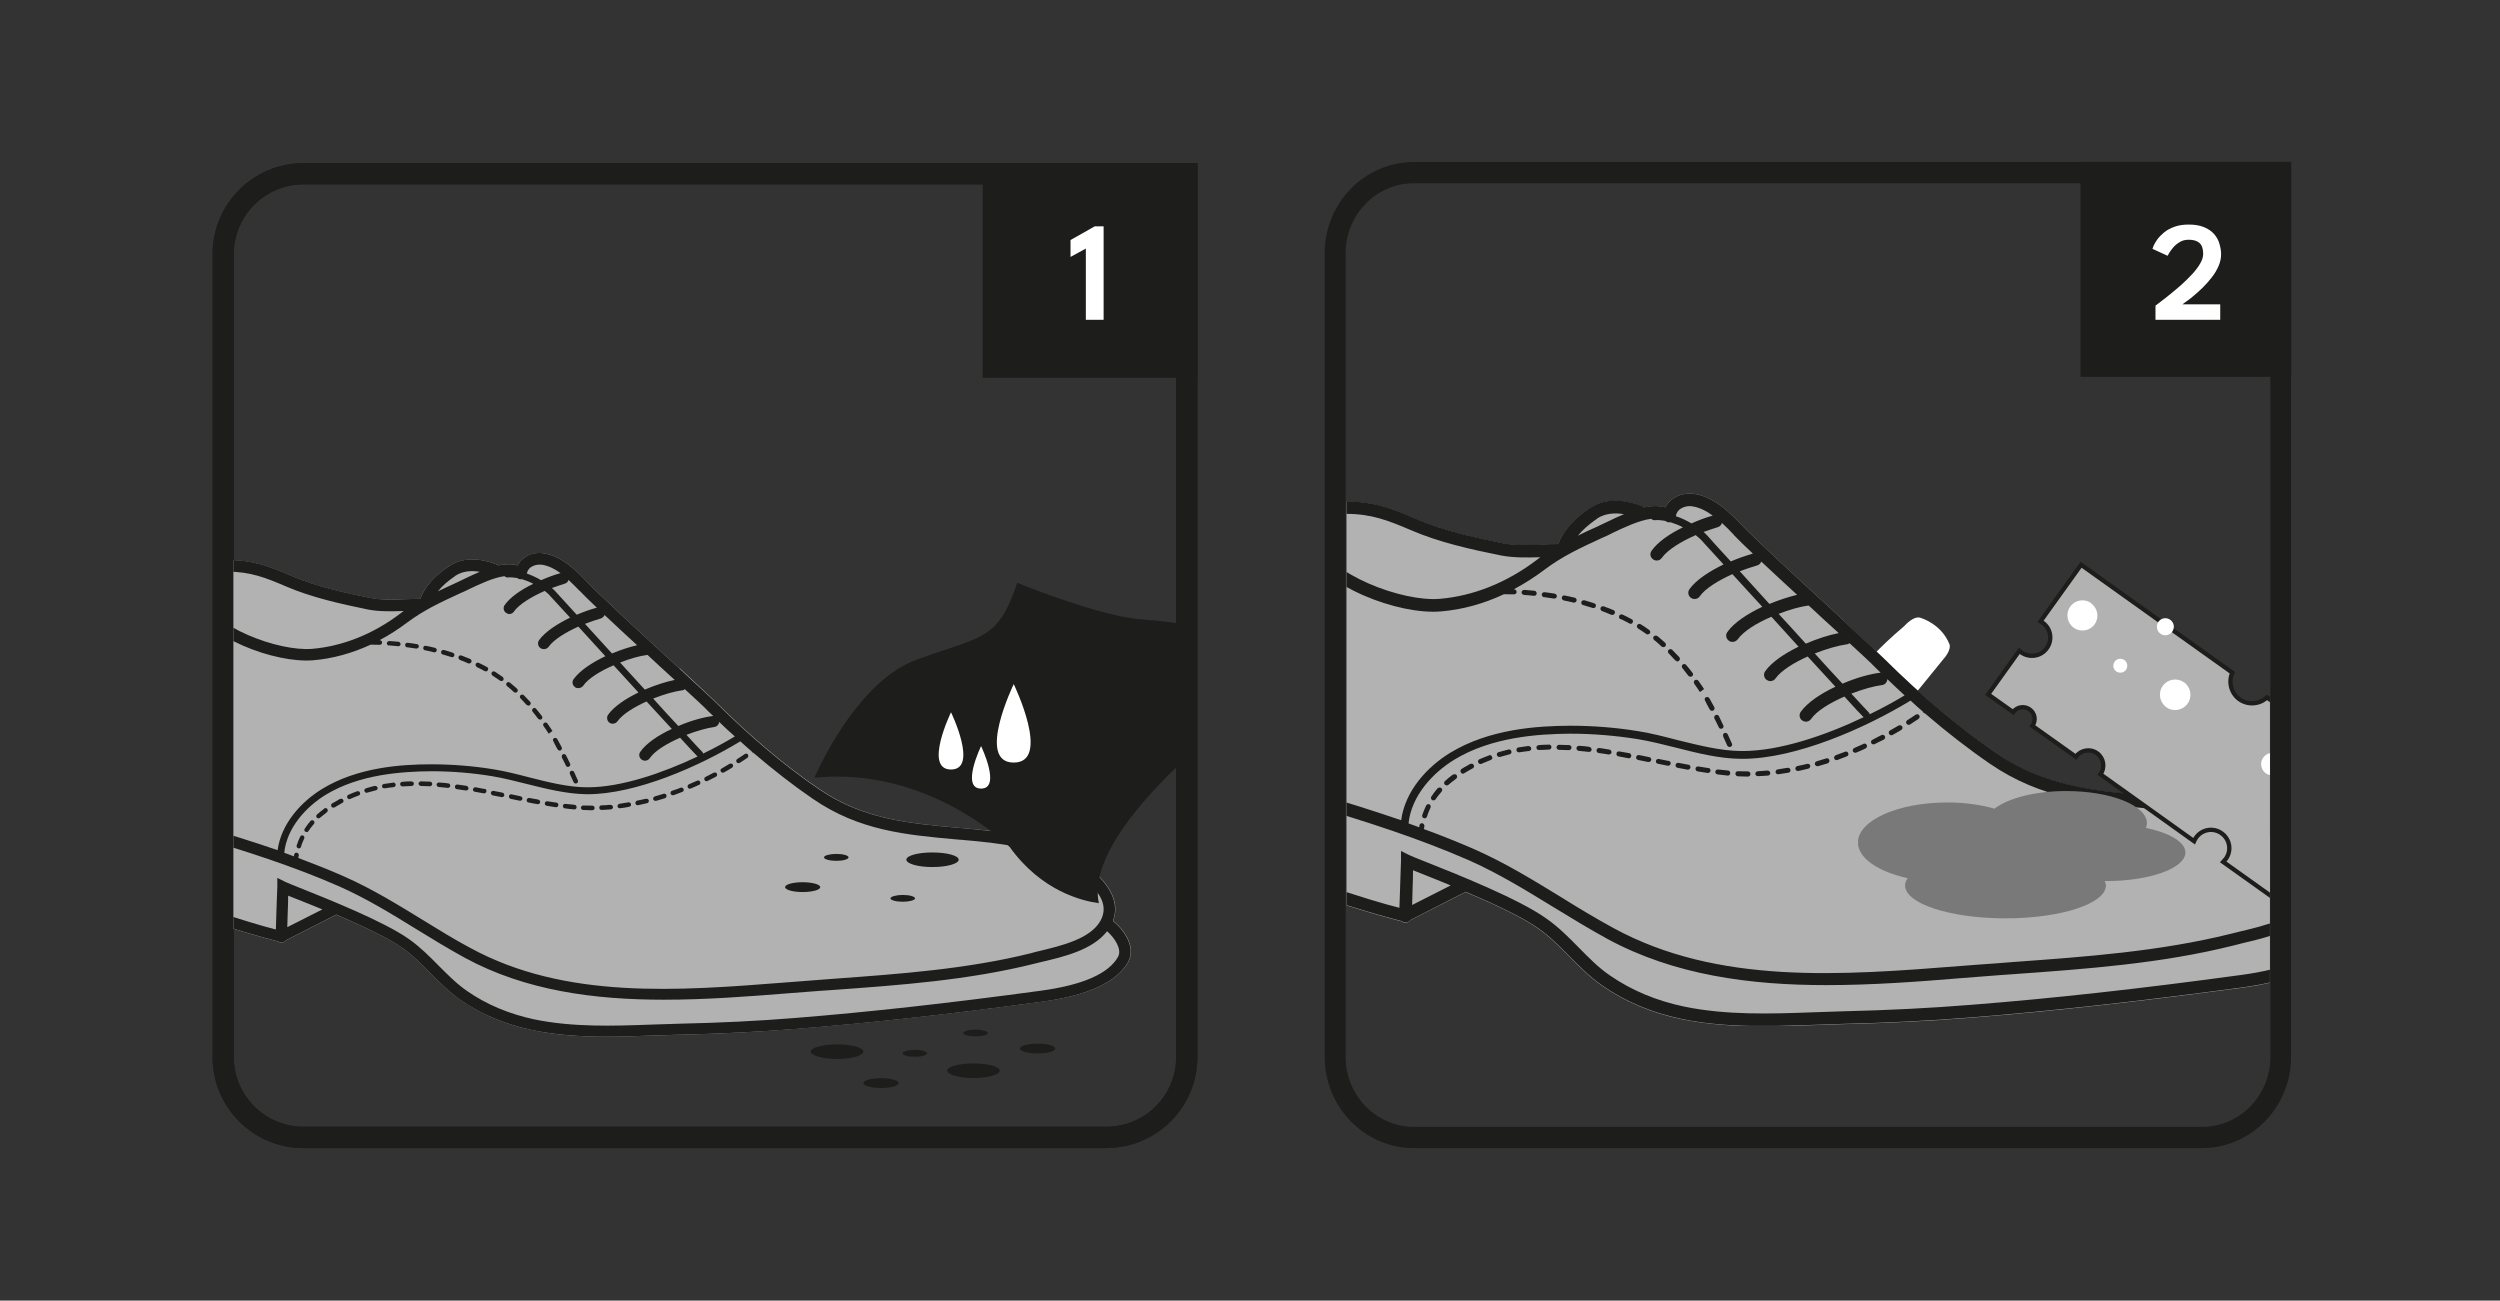 <?xml version="1.0" encoding="UTF-8"?>
<svg id="katman_1" data-name="katman 1" xmlns="http://www.w3.org/2000/svg" xmlns:xlink="http://www.w3.org/1999/xlink" version="1.1" viewBox="0 0 173 90">
  <rect x="0" y="0" width="173" height="90" fill="#333333" stroke="none"/>
  <defs>
    <style>
      .cls-1 {
        clip-path: url(#clippath);
      }

      .cls-2, .cls-3 {
        fill: none;
      }

      .cls-2, .cls-4, .cls-5, .cls-6, .cls-7 {
        stroke-width: 0px;
      }

      .cls-3 {
        stroke: #1d1d1b;
        stroke-miterlimit: 10;
        stroke-width: .3px;
      }

      .cls-4 {
        fill: #1d1d1b;
      }

      .cls-8 {
        clip-path: url(#clippath-4);
      }

      .cls-9 {
        clip-path: url(#clippath-3);
      }

      .cls-10 {
        clip-path: url(#clippath-2);
      }

      .cls-11 {
        clip-path: url(#clippath-6);
      }

      .cls-12 {
        clip-path: url(#clippath-5);
      }

      .cls-5 {
        fill: #b2b2b2;
      }

      .cls-6 {
        fill: #797979;
      }

      .cls-7 {
        fill: #fff;
      }
    </style>
    <clipPath id="clippath">
      <path class="cls-2" d="M76.57,79.45H21c-3.47,0-6.29-2.82-6.29-6.29V17.58c0-3.47,2.82-6.29,6.29-6.29h61.86s0,61.86,0,61.86c0,3.47-2.82,6.29-6.29,6.29Z"/>
    </clipPath>
    <clipPath id="clippath-2">
      <path class="cls-2" d="M16.15,38.23v35.57s0,.7.31,1.49h64.77c.16-.41.26-.91.26-1.49v-35.57H16.15Z"/>
    </clipPath>
    <clipPath id="clippath-3">
      <rect class="cls-2" x="93.18" y="34.09" width="63.9" height="36.9"/>
    </clipPath>
    <clipPath id="clippath-4">
      <rect class="cls-2" x="93.18" y="34.09" width="63.9" height="36.9"/>
    </clipPath>
    <clipPath id="clippath-5">
      <rect class="cls-2" x="128.58" y="54.74" width="22.67" height="8.81"/>
    </clipPath>
    <clipPath id="clippath-6">
      <rect class="cls-2" x="128.58" y="54.74" width="22.67" height="8.81"/>
    </clipPath>
  </defs>
  <g>
    <g>
      <g class="cls-1">
        <g>
          <path class="cls-4" d="M76.57,79.45H21c-3.47,0-6.29-2.82-6.29-6.29V17.58c0-3.47,2.82-6.29,6.29-6.29h61.86s0,61.86,0,61.86c0,3.47-2.82,6.29-6.29,6.29ZM21,12.76c-2.66,0-4.82,2.16-4.82,4.82v55.57c0,2.66,2.16,4.82,4.82,4.82h55.57c2.66,0,4.82-2.16,4.82-4.82V12.76s-60.39,0-60.39,0Z"/>
          <rect class="cls-4" x="68" y="11.29" width="14.86" height="14.86"/>
        </g>
        <path class="cls-7" d="M47.49,51.87s-2.09-.28-2.07,2.31c0,0,.53,1.75,3,2.48l4.16.56s1.1.38,1.48-2.48c0,0,.52-1.38-1.22-1.83,0,0-4.19-1.17-5.35-1.04Z"/>
        <path class="cls-4" d="M76.57,79.45H21c-3.47,0-6.29-2.82-6.29-6.29V17.58c0-3.47,2.82-6.29,6.29-6.29h61.86s0,61.86,0,61.86c0,3.47-2.82,6.29-6.29,6.29ZM21,12.76c-2.66,0-4.82,2.16-4.82,4.82v55.57c0,2.66,2.16,4.82,4.82,4.82h55.57c2.66,0,4.82-2.16,4.82-4.82V12.76s-60.39,0-60.39,0Z"/>
      </g>
      <g>
        <rect class="cls-4" x="143.97" y="11.2" width="14.58" height="14.88"/>
        <path class="cls-4" d="M152.37,79.45h-54.53c-3.4,0-6.17-2.83-6.17-6.3V17.51c0-3.47,2.77-6.3,6.17-6.3h60.7s0,61.94,0,61.94c0,3.47-2.77,6.3-6.17,6.3ZM97.85,12.68c-2.61,0-4.73,2.17-4.73,4.83v55.64c0,2.66,2.12,4.83,4.73,4.83h54.53c2.61,0,4.73-2.17,4.73-4.83V12.68s-59.26,0-59.26,0Z"/>
        <path class="cls-7" d="M129.03,46.02s.84-1.09,2.75-2.7c0,0,.67-.78,1.17-.55,0,0,1.38.41,1.94,1.78,0,0,.18.28-.25.87l-2.69,3.31s-4.3,1.68-2.91-2.71Z"/>
      </g>
    </g>
    <path class="cls-7" d="M75.14,17.2l-1.06.58v-1.17l1.68-.95h.61v6.47h-1.23v-4.93Z"/>
    <path class="cls-7" d="M151.46,16.59c-.24,0-.44.05-.62.16s-.33.23-.45.37c-.12.14-.21.27-.28.38-.06.11-.1.18-.11.2l-1.05-.48s.04-.12.09-.24c.06-.12.14-.27.26-.43s.28-.32.47-.48c.19-.15.43-.28.71-.38.28-.1.6-.15.98-.15.42,0,.77.06,1.06.18.29.12.52.28.69.47s.3.42.37.66.12.49.12.74c0,.28-.06.56-.18.83-.12.27-.27.53-.47.78-.19.25-.4.48-.62.7s-.43.4-.63.57-.37.3-.52.4c-.14.1-.23.17-.26.19h2.62v1.07h-4.48v-.98c.07-.05.2-.15.38-.29.19-.14.4-.31.65-.51.25-.2.5-.42.77-.65.26-.24.51-.48.74-.73.23-.25.41-.49.55-.73.14-.24.21-.46.21-.67,0-.36-.09-.61-.26-.76s-.42-.22-.74-.22Z"/>
  </g>
  <g class="cls-10">
    <path class="cls-5" d="M47.02,46.27c-.25-.23-.52-.48-.8-.74-2.19-2.01-4.66-4.29-5.54-5.2-.75-.78-1.78-1.85-3.05-2.04-.51-.07-1.02.05-1.39.33-.18.14-.33.31-.42.51-.42-.12-.89-.1-1.37,0l.02-.03c-1.33-.54-2.51-.51-3.4.08-1.01.68-1.68,1.43-1.99,2.26-.3,0-.61.01-.94.02-.86.03-1.76.07-2.48-.07-1.87-.37-3.83-.81-5.53-1.55-1.46-.63-2.63-1.08-4.36-1.08-.99,0-2.07.19-2.86.81-.21.17-.37.53-.51.77-.31.59-.52,1.23-.74,1.85-.15.43-.3.84-.46,1.21-1.67,3.75-2.86,9.08-1.06,12.33-.08.06-.14.16-.16.27-.15.99.12,5.28.13,5.47v.1s.06.08.06.08c.78,1.22,7.78,3.19,9.07,3.5.08.06.17.08.24.08h0c.15,0,.24-.06.3-.15l3.49-1.78c1.72.73,3.59,1.59,4.59,2.31.7.49,1.29,1.09,1.92,1.73.65.65,1.32,1.33,2.11,1.87,1.43.99,3.09,1.69,4.93,2.07,1.7.36,3.44.46,5.15.46,1.07,0,2.14-.05,3.18-.08.63-.02,1.27-.04,1.9-.06,2.78-.06,5.51-.2,8.09-.41,5.09-.41,10.48-1,16.98-1.88,3.17-.42,5.18-1.35,5.96-2.75.57-1.04-.31-2.26-1.05-2.84.79-2.09-1.72-3.78-2.57-4.36-2.33-1.56-5.11-1.81-7.79-2.05l-.28-.02c-3.56-.32-6.64-.6-9.69-2.69-2.33-1.58-4.71-3.59-7.09-5.95-.2-.21-1.51-1.42-1.68-1.58l-.88-.82Z"/>
    <path class="cls-4" d="M37.25,55.33c-.2-.03-.41-.08-.61-.11-.09-.02-.17.04-.19.13-.02.08.03.17.12.18.22.05.41.08.63.12,0,0,0,0,.02,0,.08,0,.14-.05.16-.13.01-.08-.04-.17-.13-.18"/>
    <path class="cls-4" d="M42.25,55.69c-.21.02-.42.04-.63.04-.09,0-.16.08-.15.17,0,.08.07.15.17.15h0c.21-.01.42-.02.63-.04.09,0,.16-.09.15-.17-.01-.08-.09-.15-.17-.14"/>
    <path class="cls-4" d="M39.76,55.69c-.21-.02-.42-.04-.63-.06-.09-.01-.17.04-.18.14,0,.09.05.16.15.17.2.03.41.05.63.07h.02c.08,0,.15-.06.15-.14.01-.08-.05-.17-.13-.17"/>
    <path class="cls-4" d="M40.99,55.75h-.03c-.19,0-.39,0-.59-.01-.09,0-.16.06-.17.15,0,.08.06.15.15.16.19.01.4.02.6.02h.03c.1,0,.17-.08.17-.16s-.07-.16-.17-.16"/>
    <path class="cls-4" d="M38.5,55.54c-.21-.03-.42-.06-.62-.09-.09-.02-.17.05-.18.13-.01.09.05.17.13.18.21.03.42.07.63.1,0,0,.01,0,.02,0,.08,0,.15-.06.16-.14.01-.09-.05-.17-.13-.18"/>
    <path class="cls-4" d="M43.49,55.52c-.21.03-.42.07-.61.1-.09.01-.15.09-.15.17.01.09.08.14.16.14.01,0,.01,0,.02,0,.21-.02.42-.06.63-.1.08-.01.14-.09.13-.18-.02-.08-.1-.14-.18-.13"/>
    <path class="cls-4" d="M44.71,55.27c-.21.04-.41.1-.61.13-.09.02-.14.11-.13.19.01.08.08.13.15.13.02,0,.03,0,.04,0,.2-.05.41-.09.62-.14.09-.02.13-.11.12-.19-.03-.09-.11-.13-.2-.11"/>
    <path class="cls-4" d="M45.92,54.93c-.2.06-.4.12-.6.18-.09.03-.14.11-.12.19.02.07.08.12.16.12.02,0,.03,0,.04,0,.21-.06.41-.12.61-.18.08-.03.13-.12.11-.21-.03-.08-.12-.13-.2-.1"/>
    <path class="cls-4" d="M34.77,54.85c-.2-.04-.41-.08-.61-.12-.08-.02-.17.03-.19.12-.02.09.05.16.12.19.21.04.41.08.62.12h.03c.07,0,.14-.04.16-.12,0-.09-.04-.17-.13-.19"/>
    <path class="cls-4" d="M23.54,55.28c-.06.03-.12.06-.19.11-.12.07-.25.14-.37.21-.07.04-.09.14-.04.22.03.05.08.07.13.07.03,0,.06-.01.09-.02.12-.07.23-.14.35-.21.06-.03.12-.06.18-.1.08-.04.11-.14.06-.21-.04-.08-.14-.1-.21-.06"/>
    <path class="cls-4" d="M24.72,54.75c-.21.08-.41.16-.61.25-.08.03-.11.12-.08.2.03.07.09.1.15.1.03,0,.05-.01.07-.02.19-.08.38-.17.57-.23.09-.03.12-.12.09-.2-.03-.08-.11-.12-.19-.09"/>
    <path class="cls-4" d="M25.94,54.38c-.21.05-.42.11-.61.17-.09.03-.14.11-.11.19.02.07.08.12.15.12,0,0,.03,0,.04-.01.19-.05.4-.11.6-.16.08-.02.14-.1.12-.18-.02-.08-.11-.14-.19-.12"/>
    <path class="cls-4" d="M22.44,55.96c-.17.13-.35.26-.5.4-.07.06-.07.15-.02.22.03.03.08.05.12.05.03,0,.07-.01.1-.04.16-.13.32-.26.48-.38.07-.06.08-.16.03-.23-.05-.07-.15-.08-.23-.03"/>
    <path class="cls-4" d="M21.48,56.82c-.14.17-.28.34-.39.52-.05.07-.04.17.04.21.03.02.06.03.09.03.05,0,.1-.02.13-.08.1-.16.24-.32.37-.48.06-.06.05-.17-.01-.22-.06-.06-.17-.05-.23.01"/>
    <path class="cls-4" d="M20.98,57.82c-.08-.04-.17,0-.21.08-.09.19-.17.39-.24.6-.03.08.02.17.1.2.02,0,.03.01.05.01.06,0,.13-.04.15-.11.05-.2.13-.38.22-.57.04-.08,0-.17-.07-.21"/>
    <path class="cls-4" d="M31.02,54.21c-.21-.03-.42-.05-.63-.06-.09-.01-.17.05-.18.14,0,.08.06.16.15.17.2.02.42.04.62.06h.02c.08,0,.15-.06.16-.14,0-.08-.05-.17-.14-.17"/>
    <path class="cls-4" d="M36.02,55.1l-.62-.13c-.08-.02-.17.03-.18.12-.02.08.04.17.12.19l.63.13h.03c.07,0,.14-.05.15-.12.02-.09-.04-.17-.13-.18"/>
    <path class="cls-4" d="M32.29,54.38c-.21-.03-.42-.06-.63-.09-.09-.01-.17.05-.18.14-.01.09.05.17.13.18.21.03.41.06.62.09.02,0,.02,0,.03,0,.07,0,.15-.05.16-.13,0-.09-.05-.17-.13-.18"/>
    <path class="cls-4" d="M47.1,54.51c-.2.08-.39.15-.59.21-.09.03-.13.12-.1.21.02.06.08.1.15.1.02,0,.04,0,.05,0,.2-.07.4-.15.6-.23.09-.03.13-.12.09-.2-.03-.08-.12-.12-.2-.09"/>
    <path class="cls-4" d="M28.48,54.07c-.22,0-.44.01-.63.03-.1,0-.17.08-.16.17,0,.08.08.15.16.15h.01c.19-.01.41-.02.62-.03.09,0,.16-.07.16-.16,0-.09-.07-.15-.16-.15"/>
    <path class="cls-4" d="M27.2,54.16c-.21.03-.43.06-.63.09-.09.01-.15.09-.13.18,0,.08.08.12.16.12h.03c.2-.03.4-.06.61-.08.09-.01.15-.09.14-.18-.02-.09-.09-.15-.18-.14"/>
    <path class="cls-4" d="M29.76,54.09c-.21-.01-.43-.02-.63-.02h0c-.09,0-.15.07-.17.15,0,.09.08.16.17.17.2,0,.41.01.61.02h.01c.09,0,.15-.07.16-.15,0-.09-.06-.17-.15-.17"/>
    <path class="cls-4" d="M33.54,54.6c-.21-.04-.41-.08-.62-.12-.09-.01-.17.05-.19.13-.02.08.04.17.13.18.2.03.41.08.62.11.01,0,.02,0,.03,0,.07,0,.14-.06.15-.13.02-.09-.04-.18-.12-.19"/>
    <path class="cls-4" d="M48.25,54.02c-.19.09-.38.17-.57.25-.08.03-.12.13-.09.21.02.06.09.1.14.1.02,0,.04,0,.06-.01.2-.09.39-.17.59-.26.08-.03.11-.13.07-.21-.03-.08-.13-.11-.21-.08"/>
    <path class="cls-4" d="M51.54,52.18c-.17.12-.35.23-.52.34-.08.05-.09.14-.05.22.03.05.09.07.13.07.03,0,.07,0,.09-.02.18-.11.35-.23.53-.35.06-.05.09-.15.04-.22-.05-.08-.15-.09-.22-.04"/>
    <path class="cls-4" d="M50.48,52.86c-.18.11-.36.21-.54.32-.08.04-.11.13-.06.21.03.05.08.08.14.08.02,0,.06,0,.08-.02.19-.1.37-.21.55-.32.08-.05.1-.15.06-.22-.04-.07-.15-.1-.22-.05"/>
    <path class="cls-4" d="M49.39,53.47c-.19.1-.38.2-.56.29-.09.03-.11.13-.08.21.03.06.08.09.15.09.02,0,.05,0,.07-.02.19-.09.38-.19.57-.29.08-.04.11-.14.07-.21-.04-.08-.14-.11-.21-.07"/>
    <path class="cls-4" d="M35.14,47.52c.15.12.28.24.42.37.03.03.08.04.11.04.05,0,.09-.02.12-.05.06-.06.05-.16-.01-.22-.15-.13-.29-.26-.44-.38l-.05-.04c-.07-.06-.17-.05-.23.02-.05.07-.04.16.03.22l.04.04Z"/>
    <path class="cls-4" d="M32.99,46.16c.2.09.37.18.55.28.03.01.06.02.08.02.06,0,.11-.03.14-.09.05-.08.02-.17-.06-.21-.19-.1-.37-.2-.57-.29-.07-.04-.17,0-.21.07-.03.08,0,.18.08.21"/>
    <path class="cls-4" d="M34.09,46.76c.18.11.35.23.51.34.03.02.06.03.09.03.05,0,.1-.02.14-.06.04-.08.02-.17-.05-.23-.17-.12-.35-.24-.53-.36-.08-.05-.17-.02-.22.05-.05.08-.02.17.06.22"/>
    <path class="cls-4" d="M31.83,45.67c.2.07.39.15.58.24.02,0,.04,0,.06,0,.07,0,.12-.04.15-.1.03-.08,0-.17-.08-.21-.2-.08-.41-.16-.61-.24-.08-.03-.17.01-.2.09-.02.09.01.18.1.21"/>
    <path class="cls-4" d="M30.64,45.29c.2.06.4.12.6.18.02,0,.04.01.05.01.06,0,.12-.04.15-.11.02-.08-.02-.17-.1-.2-.2-.07-.41-.13-.61-.19-.09-.02-.18.03-.2.11-.03.09.02.18.11.2"/>
    <path class="cls-4" d="M26.92,44.66c.21.02.42.04.63.06h.02c.08,0,.14-.06.15-.14,0-.08-.06-.16-.14-.17-.21-.02-.43-.04-.63-.05-.09,0-.17.06-.18.15,0,.09.07.16.15.17"/>
    <path class="cls-4" d="M29.41,45c.21.04.41.08.62.14h.04c.07,0,.13-.05.15-.12.02-.08-.03-.17-.12-.19-.21-.05-.41-.1-.63-.14-.08-.02-.17.04-.18.12-.02.09.03.17.12.19"/>
    <path class="cls-4" d="M38.88,52.42c.1.18.19.37.28.56.03.06.08.09.14.09.03,0,.05,0,.07-.02.09-.04.12-.13.08-.21-.09-.19-.18-.38-.28-.57-.04-.08-.14-.11-.22-.07-.07.04-.1.14-.06.21"/>
    <path class="cls-4" d="M36.45,48.78s.08.05.12.05c.03,0,.07-.01.1-.04.07-.06.08-.15.02-.22-.15-.16-.29-.31-.44-.46-.06-.06-.16-.06-.23,0-.06.06-.06.16,0,.22.14.15.29.3.43.46"/>
    <path class="cls-4" d="M38.59,51.85c.02.06.09.09.14.09.02,0,.05,0,.07-.02.08-.04.11-.14.07-.21-.11-.2-.21-.39-.31-.57-.04-.07-.14-.1-.22-.06-.08.04-.1.14-.05.21.08.18.18.36.29.56"/>
    <path class="cls-4" d="M39.43,53.55c.1.21.19.4.26.57.03.06.09.1.15.1.02,0,.04,0,.06-.01.09-.04.12-.13.09-.2-.08-.18-.17-.37-.26-.58-.04-.08-.13-.12-.22-.08-.08.04-.1.13-.07.21"/>
    <path class="cls-4" d="M37.25,49.74s.08.06.13.06c.03,0,.06-.01.09-.03.07-.05.08-.15.03-.22-.13-.17-.26-.33-.4-.5-.05-.07-.16-.08-.22-.02-.07.06-.08.15-.02.22.12.16.26.32.38.49"/>
    <path class="cls-4" d="M37.97,50.77l.13-.09.13-.1c-.12-.17-.23-.35-.35-.52-.05-.06-.15-.09-.23-.03-.06.05-.09.14-.04.21.12.17.24.33.35.52"/>
    <path class="cls-4" d="M28.17,44.79c.21.03.42.06.62.09h.03c.07,0,.15-.05.16-.13.02-.09-.05-.17-.14-.18-.21-.04-.42-.06-.63-.09-.08-.01-.17.05-.17.14-.02.09.05.16.13.18"/>
    <path class="cls-4" d="M47.02,46.27c-.25-.23-.52-.48-.8-.74-2.19-2.01-4.66-4.29-5.54-5.2-.74-.78-1.78-1.85-3.05-2.04-.51-.08-1.02.04-1.39.33-.18.14-.33.31-.42.51-.42-.12-.89-.1-1.37,0l.02-.03c-1.33-.54-2.51-.52-3.4.08-1.01.67-1.68,1.43-1.99,2.26-.3,0-.61.01-.94.02-.86.03-1.76.07-2.48-.08-1.87-.37-3.83-.81-5.53-1.55-1.46-.63-2.63-1.08-4.36-1.08-.99,0-2.07.19-2.86.81-.21.17-.37.53-.51.76-.31.59-.52,1.23-.74,1.86-.15.43-.3.84-.46,1.21-1.67,3.75-2.86,9.08-1.06,12.33-.08.06-.14.16-.16.27-.15.99.12,5.28.13,5.47v.1s.06.08.06.08c.78,1.22,7.78,3.19,9.07,3.5.08.06.17.08.24.08h0c.15,0,.24-.06.3-.15l3.49-1.78c1.72.74,3.59,1.6,4.59,2.32.7.49,1.29,1.09,1.91,1.72.65.65,1.32,1.33,2.11,1.88,1.43.99,3.09,1.68,4.93,2.07,1.7.35,3.44.46,5.15.46,1.07,0,2.14-.05,3.18-.08.63-.03,1.27-.04,1.89-.06,2.78-.06,5.51-.2,8.09-.4,5.09-.41,10.48-1,16.98-1.88,3.17-.43,5.18-1.35,5.96-2.75.57-1.04-.31-2.26-1.05-2.84.79-2.09-1.72-3.78-2.57-4.36-2.33-1.56-5.11-1.81-7.8-2.06l-.28-.02c-3.56-.32-6.64-.6-9.69-2.68-2.33-1.58-4.71-3.59-7.09-5.95-.2-.21-1.51-1.42-1.69-1.58l-.88-.82ZM46.7,47.05c-.61.12-1.35.36-2.08.67-.55-.61-1.14-1.25-1.71-1.87.69-.28,1.39-.47,1.9-.53.29.27.58.54.86.8.36.33.7.64,1.03.94M41.84,42.56c.67.63,1.45,1.36,2.25,2.09-.53.12-1.14.32-1.74.57-.67-.73-1.31-1.44-1.87-2.05.37-.14.74-.27,1.09-.37.12-.04.22-.13.27-.24M40.11,40.88c.26.28.69.69,1.19,1.17-.45.12-.92.29-1.39.49-.81-.88-1.34-1.47-1.36-1.49-.1-.12-.22-.24-.36-.36.31-.11.6-.21.89-.3.13-.03.23-.14.26-.26.27.25.53.51.76.75M36.72,39.26c.21-.15.5-.22.79-.18.45.07.88.29,1.28.58-.44.12-.89.29-1.35.49-.3-.18-.64-.34-.98-.46.03-.18.12-.32.26-.43M31.5,39.85c.52-.34,1.13-.38,1.7-.28-.36.15-.7.31-1.01.46-.13.06-.25.12-.35.17l-.34.16c-.41.19-.81.37-1.2.56.3-.37.71-.73,1.2-1.06M13.57,40.19c.24-.39,1.08-.63,2.18-.63h0c1.57,0,2.62.41,4.04,1.02,1.76.76,3.78,1.21,5.68,1.6.77.15,1.62.13,2.46.1-.07.06-.15.11-.22.17-1.88,1.43-4,2.27-6.11,2.45-2.31.19-6.91-1.48-7.98-3.83-.26-.56-.11-.8-.05-.88M11.91,43.73c.17-.39.32-.82.47-1.27.15-.41.3-.82.46-1.2.02.05.04.1.06.15,1.26,2.76,6.19,4.5,8.77,4.28,1.34-.11,2.68-.48,3.98-1.08,0,0,0,0,.01,0,.2,0,.41,0,.62.01h0c.09,0,.16-.07.16-.15,0-.09-.06-.16-.15-.17h-.03c.66-.34,1.3-.76,1.93-1.23,1.15-.86,2.3-1.39,3.64-2.01l.34-.15c.11-.06.23-.11.37-.18.62-.29,1.59-.76,2.37-.86.06.06.14.09.21.09.21-.02.44,0,.68.04.01.01.02.01.02.02.09.06.2.08.3.06.26.08.53.18.78.32-.85.41-1.59.92-1.98,1.47-.12.18-.08.42.1.54.07.05.15.08.23.08.12,0,.24-.06.31-.17.36-.51,1.22-1.02,2.13-1.43.2.15.36.31.49.47.08.09.56.61,1.27,1.38-.91.44-1.73.98-2.15,1.56-.12.18-.08.42.1.55.08.05.15.07.23.07.14,0,.26-.06.33-.16.35-.49,1.17-1,2.06-1.4.55.61,1.19,1.31,1.87,2.05-.93.44-1.78,1-2.2,1.59-.13.18-.08.42.1.55.06.05.15.07.23.07.12,0,.25-.06.33-.16.35-.51,1.19-1.03,2.11-1.42.57.62,1.15,1.26,1.72,1.88-.89.43-1.7.97-2.1,1.54-.12.17-.08.42.09.55.07.05.15.07.23.07.12,0,.25-.06.33-.17.34-.48,1.14-.98,2.01-1.37.63.69,1.23,1.33,1.75,1.9-.93.43-1.77.99-2.18,1.58-.13.18-.09.42.1.55.07.05.14.07.22.07.13,0,.25-.06.33-.17.34-.51,1.19-1.02,2.1-1.42.61.66,1.04,1.13,1.21,1.3-2.45,1.16-5.29,2.13-7.6,2.13h-.08c-1.31-.01-2.68-.36-4.02-.7-.8-.21-1.64-.42-2.45-.55-1.42-.23-2.86-.34-4.29-.34-2.06,0-5.09.2-7.55,1.71-1.39.85-2.82,2.36-3.07,4.23-1.74-.6-3.48-1.13-5.15-1.63-.18-.06-.38-.11-.55-.15-.89-.24-1.81-.48-2.32-1.16-2.15-2.88-.95-8.36.75-12.17M49.77,49.96c.36.35.71.68,1.08,1-.66.4-1.41.81-2.2,1.19,0-.05-.02-.09-.06-.13-.15-.14-.54-.57-1.09-1.17.71-.27,1.41-.47,1.92-.54.19-.02.34-.18.35-.37M19.88,64.16c.01-.3.02-.66.03-1.02.02-.42.03-.84.03-1.16.14.05.31.12.5.2.5.2,1.15.45,1.87.75l-2.43,1.23ZM76.62,64.45c.5.44,1.04,1.23.75,1.76-.65,1.17-2.46,1.96-5.37,2.35-6.48.88-11.86,1.47-16.93,1.88-2.57.21-5.28.34-8.05.4-.63.02-1.27.04-1.9.06-2.69.1-5.49.19-8.15-.36-1.73-.37-3.29-1.02-4.63-1.95-.73-.5-1.35-1.13-2-1.78-.62-.63-1.27-1.28-2.02-1.81-1.7-1.22-5.67-2.8-7.57-3.56-.5-.2-.9-.36-1-.41l-.56-.28v.61c-.04.95-.08,2.26-.1,2.96-1.76-.43-7.45-2.23-8.21-3.03-.06-1.12-.19-3.57-.16-4.72.67.73,1.66,1,2.55,1.23.18.05.36.1.54.15,3.14.93,6.48,1.99,9.67,3.39,1.89.84,3.65,1.92,5.35,2.97,1.07.66,2.19,1.34,3.32,1.96,4.22,2.3,9.01,2.91,13.79,2.91,2.9,0,5.8-.22,8.55-.44.74-.06,1.48-.11,2.21-.17l1.02-.07c4.57-.33,9.28-.67,13.81-1.8.17-.04.37-.09.57-.14,1.5-.35,3.52-.83,4.51-2.12M66.29,58.1l.29.02c2.58.23,5.25.47,7.41,1.93,2.12,1.42,2.78,2.55,2.16,3.67-.7,1.26-2.74,1.73-4.22,2.09-.21.05-.4.09-.58.15-4.46,1.11-9.14,1.44-13.66,1.77l-1.04.08c-.72.05-1.47.11-2.21.17-7.53.59-15.32,1.2-21.89-2.38-1.13-.6-2.22-1.28-3.28-1.93-1.73-1.06-3.53-2.17-5.46-3.02-1.04-.46-2.11-.88-3.17-1.28.01-.06.02-.12.04-.17.01-.09-.05-.17-.13-.19-.09-.02-.17.03-.19.12,0,.04-.02.08-.02.13-.23-.09-.45-.17-.67-.25.18-1.75,1.54-3.19,2.85-4,2.36-1.44,5.3-1.62,7.3-1.64,1.41,0,2.82.11,4.22.34.79.13,1.61.34,2.41.54,1.36.34,2.76.69,4.13.71h.08c3.35,0,7.71-1.92,10.57-3.66.26.23.51.47.78.69.01.02.01.04.03.05.02.03.06.05.1.06,1.38,1.18,2.75,2.25,4.11,3.18,3.21,2.2,6.38,2.49,10.06,2.82M49.35,49.55h-.02c-.63.07-1.53.32-2.39.69-.52-.56-1.12-1.2-1.74-1.9.73-.29,1.48-.5,2-.57.08,0,.14-.03.19-.08.75.69,1.35,1.24,1.63,1.54.12.11.22.21.33.31"/>
    <path class="cls-4" d="M63.31,73.13c.46,0,.84-.11.84-.24s-.38-.24-.84-.24-.85.11-.85.24.38.24.85.24"/>
    <path class="cls-4" d="M67.5,71.72c.48,0,.86-.11.86-.23s-.38-.24-.86-.24-.84.11-.84.24.38.23.84.23"/>
    <path class="cls-4" d="M57.92,73.28c1.01,0,1.82-.23,1.82-.51s-.81-.5-1.82-.5-1.82.23-1.82.5.82.51,1.82.51"/>
    <path class="cls-4" d="M60.97,75.29c.67,0,1.22-.15,1.22-.34s-.55-.34-1.22-.34-1.22.15-1.22.34.55.34,1.22.34"/>
    <path class="cls-4" d="M71.8,72.9c.67,0,1.22-.15,1.22-.34s-.55-.34-1.22-.34-1.22.15-1.22.34.55.34,1.22.34"/>
    <path class="cls-4" d="M67.36,74.6c1.01,0,1.82-.23,1.82-.51s-.81-.5-1.82-.5-1.81.22-1.81.5.81.51,1.81.51"/>
    <path class="cls-4" d="M57.88,59.57c.46,0,.84-.11.84-.24s-.38-.24-.84-.24-.86.11-.86.24.39.24.86.24"/>
    <path class="cls-4" d="M62.48,62.4c.46,0,.84-.11.84-.23,0-.13-.38-.24-.84-.24s-.86.11-.86.24c0,.12.38.23.86.23"/>
    <path class="cls-4" d="M55.54,61.73c.68,0,1.22-.15,1.22-.34s-.55-.34-1.22-.34-1.21.15-1.21.34.55.34,1.21.34"/>
    <path class="cls-4" d="M64.52,60c1.01,0,1.82-.23,1.82-.51s-.81-.5-1.82-.5-1.8.22-1.8.5.81.51,1.8.51"/>
    <path class="cls-4" d="M79.66,42.93c-.39-.04-.77-.08-1.15-.12-2.7-.36-6.86-1.97-8.12-2.48-1.1,3.35-2.09,3.67-4.82,4.58-.61.21-1.33.44-2.17.75-3.72,1.39-6.27,6.45-7.05,8.16.52-.05,1.04-.08,1.56-.08,7,0,11.76,4.68,11.96,4.87,2.19,3.06,5.03,3.74,6.17,3.89-1.06-5.1,9.31-12.9,11.03-14.15-1.72-4.87-4.61-5.16-7.41-5.44"/>
    <path class="cls-7" d="M65.81,49.29s-1.92,3.96,0,3.96,0-3.96,0-3.96"/>
    <path class="cls-7" d="M70.15,47.34s-2.63,5.43,0,5.43,0-5.43,0-5.43"/>
    <path class="cls-7" d="M67.89,51.63s-1.42,2.94,0,2.94,0-2.94,0-2.94"/>
  </g>
  <g class="cls-9">
    <path class="cls-5" d="M127.59,42.95c-.28-.26-.57-.52-.88-.81-2.41-2.21-5.13-4.72-6.1-5.72-.82-.86-1.96-2.04-3.36-2.24-.57-.08-1.13.05-1.54.37-.2.15-.36.34-.47.57-.46-.13-.98-.11-1.51,0l.02-.03c-1.47-.6-2.76-.57-3.74.09-1.11.74-1.84,1.58-2.19,2.49-.34,0-.68.01-1.04.03-.95.03-1.94.07-2.73-.08-2.06-.41-4.22-.9-6.09-1.71-1.61-.7-2.9-1.19-4.8-1.19-1.09,0-2.28.21-3.15.89-.24.19-.41.59-.56.84-.34.65-.57,1.35-.82,2.04-.16.48-.32.93-.5,1.32-1.83,4.14-3.15,10-1.16,13.58-.09.07-.16.17-.17.29-.16,1.08.13,5.81.14,6.02v.11s.07.09.07.09c.86,1.34,8.56,3.51,9.98,3.86.08.07.19.09.26.09h0c.16,0,.26-.07.33-.16l3.84-1.96c1.9.81,3.95,1.75,5.05,2.55.77.54,1.42,1.2,2.11,1.9.71.72,1.45,1.46,2.32,2.06,1.57,1.09,3.4,1.86,5.42,2.28,1.87.39,3.78.5,5.67.5,1.18,0,2.35-.05,3.5-.08.69-.03,1.4-.05,2.08-.07,3.07-.07,6.06-.22,8.91-.45,5.6-.45,11.54-1.11,18.68-2.07,3.5-.47,5.7-1.48,6.56-3.02.62-1.15-.34-2.49-1.16-3.13.87-2.3-1.9-4.16-2.83-4.8-2.57-1.72-5.62-1.99-8.58-2.26l-.3-.03c-3.92-.35-7.31-.66-10.67-2.96-2.55-1.74-5.18-3.95-7.8-6.55-.23-.23-1.66-1.57-1.86-1.74l-.97-.9Z"/>
    <path class="cls-4" d="M116.84,52.92c-.22-.04-.45-.08-.68-.13-.1-.02-.19.04-.21.14-.02.09.04.18.13.2.24.05.46.09.7.13,0,0,.01,0,.02,0,.09,0,.16-.06.18-.15.01-.09-.04-.18-.15-.2"/>
    <path class="cls-4" d="M122.33,53.32c-.23.02-.46.04-.69.05-.09,0-.17.09-.17.18,0,.09.08.16.18.16h0c.23-.01.47-.02.69-.04.1,0,.18-.1.16-.19-.01-.09-.1-.16-.19-.16"/>
    <path class="cls-4" d="M119.59,53.32c-.24-.02-.47-.05-.69-.07-.11-.01-.18.05-.2.15-.01.1.06.18.16.19.22.03.45.05.69.08h.02c.09,0,.16-.07.16-.16.01-.09-.05-.18-.14-.19"/>
    <path class="cls-4" d="M120.95,53.38h-.03c-.22,0-.43,0-.65-.01-.1-.01-.18.07-.18.17,0,.09.07.17.17.18.21.01.44.02.66.02h.03c.11,0,.18-.08.18-.18s-.08-.18-.18-.18"/>
    <path class="cls-4" d="M118.22,53.15c-.23-.03-.46-.07-.69-.11-.1-.02-.18.05-.2.14-.01.09.05.19.14.2.24.04.47.07.7.11,0,0,.01,0,.02,0,.09,0,.16-.07.18-.15.01-.1-.06-.19-.15-.2"/>
    <path class="cls-4" d="M123.7,53.13c-.23.04-.46.07-.67.11-.1.01-.17.1-.16.19.01.09.09.15.17.15.01,0,.02,0,.02,0,.23-.03.46-.07.7-.11.09-.01.16-.1.14-.2-.02-.09-.11-.15-.2-.14"/>
    <path class="cls-4" d="M125.05,52.86c-.22.05-.45.11-.67.15-.09.02-.15.11-.14.2.02.08.08.14.17.14.02,0,.03,0,.05,0,.22-.05.45-.1.68-.16.09-.03.14-.12.13-.21-.03-.09-.12-.15-.22-.12"/>
    <path class="cls-4" d="M126.38,52.48c-.22.07-.44.13-.66.2-.1.03-.15.12-.13.21.03.08.09.13.18.13.02,0,.03,0,.04,0,.22-.06.45-.13.67-.2.09-.04.14-.14.11-.23-.03-.09-.13-.14-.22-.11"/>
    <path class="cls-4" d="M114.11,52.39c-.22-.05-.45-.09-.68-.14-.09-.02-.19.04-.21.14-.02.09.05.18.14.2.23.05.46.09.69.14h.04c.08,0,.15-.05.18-.14,0-.1-.05-.19-.15-.2"/>
    <path class="cls-4" d="M101.75,52.86c-.07.03-.14.07-.21.12-.14.07-.27.15-.4.23-.08.05-.1.16-.05.24.03.05.09.09.14.09.04,0,.07-.01.09-.03.13-.08.26-.15.39-.23.07-.03.13-.07.2-.11.09-.05.12-.15.07-.23-.04-.09-.15-.12-.24-.07"/>
    <path class="cls-4" d="M103.05,52.27c-.23.08-.45.18-.67.27-.09.03-.12.14-.09.22.04.07.1.11.16.11.03,0,.06-.01.08-.02.21-.09.42-.18.63-.26.09-.04.14-.13.09-.22-.03-.09-.12-.13-.2-.11"/>
    <path class="cls-4" d="M104.38,51.87c-.22.05-.45.12-.68.18-.09.03-.15.12-.11.21.02.07.09.12.17.12,0,0,.03,0,.04,0,.22-.06.44-.12.66-.18.09-.02.16-.11.13-.21-.02-.09-.12-.15-.21-.13"/>
    <path class="cls-4" d="M100.54,53.6c-.19.14-.38.29-.55.45-.07.07-.08.17-.01.24.03.04.08.06.14.06.04,0,.08-.01.11-.04.18-.15.35-.29.53-.42.08-.06.09-.17.04-.25-.05-.07-.16-.09-.25-.03"/>
    <path class="cls-4" d="M99.48,54.55c-.15.18-.3.37-.43.57-.05.08-.04.18.05.24.03.02.07.03.1.03.05,0,.11-.03.15-.08.11-.18.26-.36.41-.53.06-.07.05-.18-.01-.24-.07-.06-.19-.06-.26.01"/>
    <path class="cls-4" d="M98.93,55.66c-.09-.04-.19,0-.24.08-.1.21-.19.43-.27.66-.03.09.02.19.11.22.02,0,.03.01.05.01.07,0,.14-.05.17-.12.06-.22.15-.42.24-.62.04-.08,0-.19-.07-.23"/>
    <path class="cls-4" d="M109.98,51.68c-.23-.03-.46-.06-.69-.07-.1-.01-.19.06-.2.16,0,.09.06.18.16.19.23.02.46.04.69.07h.03c.09,0,.16-.06.17-.15,0-.09-.06-.18-.16-.19"/>
    <path class="cls-4" d="M115.48,52.66l-.69-.14c-.09-.02-.18.04-.2.13-.02.09.04.19.13.2l.69.14s.02,0,.03,0c.08,0,.15-.06.17-.14.02-.09-.04-.18-.14-.2"/>
    <path class="cls-4" d="M111.37,51.87c-.23-.03-.46-.07-.69-.11-.09-.01-.19.06-.2.15-.01.1.05.18.15.2.23.03.46.06.68.1.02,0,.03,0,.03,0,.08,0,.16-.06.18-.14,0-.09-.05-.18-.15-.2"/>
    <path class="cls-4" d="M127.68,52.02c-.21.08-.43.16-.64.24-.1.04-.14.14-.11.23.03.07.09.11.16.11.01,0,.04,0,.06-.01.22-.08.43-.16.65-.25.09-.03.14-.13.1-.22-.03-.09-.13-.14-.22-.1"/>
    <path class="cls-4" d="M107.19,51.53c-.24,0-.48.01-.7.03-.11.01-.18.09-.17.18,0,.09.08.16.17.16h.01c.22-.01.46-.01.69-.03.1,0,.17-.08.17-.18,0-.09-.08-.17-.18-.17"/>
    <path class="cls-4" d="M105.78,51.62c-.23.03-.47.07-.7.1-.09.01-.16.1-.14.2.01.09.09.14.17.14h.03c.22-.03.44-.07.67-.09.1-.01.16-.1.15-.19-.01-.09-.1-.16-.2-.15"/>
    <path class="cls-4" d="M108.59,51.56c-.23-.01-.47-.02-.7-.02h0c-.1,0-.16.08-.18.17,0,.09.08.18.18.18.22,0,.45.01.67.02h.01c.09,0,.16-.07.18-.16,0-.1-.06-.18-.16-.19"/>
    <path class="cls-4" d="M112.75,52.12l-.69-.12c-.1-.02-.19.04-.2.14-.02.09.04.19.14.2.22.04.45.08.68.13.01,0,.03,0,.04,0,.08,0,.15-.06.16-.14.02-.1-.04-.19-.13-.21"/>
    <path class="cls-4" d="M128.95,51.48c-.2.09-.42.19-.63.28-.09.03-.13.14-.1.23.03.06.1.1.16.1.03,0,.05,0,.07-.01.22-.09.43-.18.65-.29.08-.04.12-.14.08-.23-.03-.09-.14-.13-.23-.09"/>
    <path class="cls-4" d="M132.56,49.46c-.18.12-.38.26-.58.38-.08.06-.1.15-.05.24.04.05.1.08.15.08.03,0,.07,0,.1-.03.19-.12.39-.25.59-.39.07-.06.1-.16.04-.24-.05-.08-.16-.1-.24-.04"/>
    <path class="cls-4" d="M131.39,50.2c-.2.12-.4.24-.6.35-.09.04-.12.15-.06.24.03.05.09.09.15.09.02,0,.06,0,.08-.02.21-.11.41-.23.61-.35.08-.05.11-.16.06-.24-.05-.08-.16-.11-.24-.06"/>
    <path class="cls-4" d="M130.19,50.87c-.2.11-.42.21-.61.32-.1.03-.13.15-.09.23.03.06.09.09.16.09.02,0,.05,0,.08-.02.21-.1.41-.21.63-.31.08-.05.12-.15.07-.24-.04-.08-.15-.12-.23-.07"/>
    <path class="cls-4" d="M114.52,44.33c.16.13.31.26.46.41.04.03.08.04.12.04.05,0,.09-.01.14-.05.06-.07.05-.18-.01-.25-.16-.14-.32-.28-.48-.42l-.06-.04c-.07-.06-.18-.05-.26.03-.05.07-.04.17.04.24l.05.05Z"/>
    <path class="cls-4" d="M112.14,42.83c.21.1.41.2.61.31.03.01.06.03.08.03.07,0,.12-.03.15-.09.05-.09.02-.19-.07-.23-.2-.11-.41-.22-.63-.32-.08-.04-.19,0-.23.08-.04.09,0,.2.08.24"/>
    <path class="cls-4" d="M113.35,43.49c.2.12.38.25.57.38.03.03.06.03.1.03.05,0,.11-.03.15-.07.05-.08.03-.19-.05-.24-.19-.14-.38-.27-.58-.39-.08-.05-.19-.03-.24.05-.05.08-.03.19.06.24"/>
    <path class="cls-4" d="M110.87,42.29c.22.08.43.17.64.26.03,0,.05,0,.07,0,.07,0,.14-.04.16-.11.04-.09,0-.19-.09-.22-.21-.09-.44-.18-.67-.26-.08-.03-.18.01-.22.1-.03.1.02.2.11.23"/>
    <path class="cls-4" d="M109.55,41.87c.22.06.44.13.66.2.02,0,.04.01.06.01.07,0,.14-.05.16-.12.03-.09-.02-.19-.11-.21-.23-.08-.45-.14-.67-.21-.1-.02-.2.03-.22.12-.03.09.03.19.12.22"/>
    <path class="cls-4" d="M105.46,41.17c.23.01.46.04.69.06h.02c.09,0,.16-.07.17-.16,0-.09-.06-.18-.16-.19-.24-.02-.47-.04-.69-.06-.11,0-.19.07-.2.16,0,.1.07.18.16.18"/>
    <path class="cls-4" d="M108.21,41.55c.23.05.45.09.68.15h.04c.07,0,.14-.05.17-.13.02-.09-.04-.19-.13-.21-.24-.05-.45-.11-.69-.15-.09-.03-.19.04-.2.13-.02.1.04.18.13.21"/>
    <path class="cls-4" d="M118.63,49.71c.11.2.21.41.31.62.03.07.09.1.15.1.03,0,.05,0,.08-.01.09-.05.13-.15.08-.23-.1-.21-.2-.42-.3-.63-.04-.09-.15-.12-.24-.07-.08.04-.11.15-.07.23"/>
    <path class="cls-4" d="M115.95,45.71s.08.06.13.06c.04,0,.08-.01.11-.05.07-.06.08-.17.02-.24-.16-.17-.33-.35-.49-.51-.07-.07-.18-.07-.25,0-.07.06-.07.18,0,.24.15.16.31.33.47.5"/>
    <path class="cls-4" d="M118.31,49.09c.03.06.1.1.16.1.02,0,.06,0,.08-.02.09-.04.12-.16.08-.23-.12-.22-.23-.43-.34-.62-.05-.08-.16-.11-.24-.07-.09.05-.11.15-.06.23.09.19.2.4.32.61"/>
    <path class="cls-4" d="M119.24,50.96c.11.23.2.44.28.62.03.07.09.11.17.11.02,0,.05,0,.07-.01.09-.04.13-.14.09-.22-.08-.19-.18-.41-.29-.64-.04-.09-.14-.13-.24-.09-.08.04-.11.14-.07.23"/>
    <path class="cls-4" d="M116.84,46.77s.09.06.15.06c.03,0,.07-.01.1-.03.08-.06.09-.17.03-.24-.14-.19-.29-.37-.44-.55-.06-.07-.17-.08-.24-.02-.07.06-.08.17-.02.24.14.17.28.35.42.54"/>
    <path class="cls-4" d="M117.63,47.89l.15-.1.14-.11c-.13-.19-.25-.38-.39-.57-.05-.07-.16-.1-.25-.04-.07.05-.09.16-.04.24.13.19.26.37.39.57"/>
    <path class="cls-4" d="M106.84,41.32c.23.03.46.06.69.1h.03c.08,0,.17-.06.17-.14.02-.1-.05-.18-.15-.2-.22-.04-.46-.07-.7-.1-.08-.01-.18.05-.19.15-.01.09.06.18.15.2"/>
    <path class="cls-4" d="M127.59,42.95c-.28-.26-.57-.53-.88-.81-2.41-2.21-5.13-4.72-6.1-5.72-.82-.86-1.96-2.04-3.36-2.24-.57-.08-1.13.05-1.54.37-.2.15-.36.34-.47.56-.46-.13-.98-.11-1.51,0l.02-.04c-1.47-.6-2.76-.57-3.74.09-1.11.74-1.84,1.58-2.19,2.49-.34,0-.68,0-1.04.03-.95.04-1.94.07-2.73-.08-2.06-.41-4.22-.9-6.09-1.71-1.61-.7-2.9-1.19-4.79-1.19-1.09,0-2.27.21-3.15.89-.24.19-.41.59-.56.84-.34.65-.58,1.35-.82,2.04-.16.48-.33.93-.5,1.33-1.83,4.13-3.15,10-1.16,13.57-.09.07-.16.18-.17.29-.16,1.08.13,5.81.14,6.02v.11s.07.09.07.09c.86,1.34,8.56,3.51,9.98,3.86.08.07.19.09.26.09h0c.16,0,.27-.07.33-.16l3.84-1.96c1.9.81,3.95,1.76,5.05,2.55.77.54,1.42,1.2,2.11,1.9.71.72,1.45,1.46,2.32,2.06,1.57,1.09,3.4,1.86,5.42,2.28,1.87.4,3.78.5,5.67.5,1.18,0,2.35-.05,3.5-.08.69-.02,1.4-.05,2.08-.07,3.07-.07,6.06-.22,8.9-.45,5.6-.45,11.54-1.11,18.68-2.07,3.5-.47,5.7-1.49,6.56-3.03.62-1.15-.34-2.49-1.16-3.13.87-2.3-1.9-4.16-2.83-4.8-2.57-1.72-5.62-2-8.58-2.26l-.3-.03c-3.92-.35-7.31-.66-10.67-2.95-2.55-1.74-5.18-3.95-7.8-6.55-.23-.23-1.66-1.57-1.86-1.74l-.97-.9ZM127.24,43.81c-.68.13-1.48.39-2.28.73-.61-.68-1.25-1.38-1.88-2.06.76-.3,1.53-.51,2.08-.58.32.3.65.59.95.88.39.36.77.71,1.13,1.03M121.88,38.86c.74.7,1.6,1.49,2.48,2.3-.58.14-1.25.36-1.92.63-.74-.81-1.44-1.58-2.05-2.26.41-.15.82-.29,1.2-.4.14-.04.24-.14.29-.27M119.98,37.02c.29.31.76.76,1.32,1.29-.49.14-1.01.32-1.53.54-.89-.97-1.48-1.61-1.49-1.64-.11-.13-.24-.26-.39-.4.33-.12.66-.23.98-.33.14-.04.25-.15.29-.29.3.27.58.56.83.83M116.25,35.24c.23-.17.55-.25.87-.2.5.08.97.32,1.4.64-.48.13-.98.32-1.47.54-.34-.2-.71-.38-1.08-.5.03-.2.12-.36.28-.48M110.51,35.89c.57-.38,1.24-.41,1.87-.31-.4.17-.78.34-1.11.51-.14.07-.27.13-.39.18l-.37.18c-.45.2-.9.4-1.32.62.33-.41.78-.8,1.32-1.17M90.77,36.26c.27-.43,1.19-.7,2.4-.7h0c1.73,0,2.88.45,4.45,1.12,1.93.84,4.16,1.34,6.26,1.76.84.16,1.78.15,2.71.12-.08.06-.17.12-.25.19-2.07,1.57-4.4,2.5-6.72,2.69-2.55.21-7.6-1.63-8.79-4.21-.29-.62-.12-.88-.06-.97M88.95,40.15c.19-.43.35-.9.52-1.39.16-.45.32-.9.5-1.32.03.05.04.11.07.16,1.39,3.03,6.81,4.96,9.66,4.71,1.47-.12,2.95-.52,4.37-1.19,0,0,0,0,.01,0,.22,0,.46,0,.69.01h0c.1,0,.18-.08.18-.16,0-.1-.07-.18-.16-.19h-.04c.72-.38,1.43-.83,2.12-1.35,1.26-.95,2.52-1.53,4-2.21l.38-.17c.12-.06.25-.12.4-.2.68-.32,1.75-.84,2.61-.95.06.06.15.1.23.1.23-.03.49,0,.76.05.01.01.02.01.02.02.1.07.22.09.33.07.29.09.58.2.86.35-.93.45-1.75,1.02-2.17,1.62-.14.19-.1.46.11.6.08.06.17.08.25.08.13,0,.27-.07.35-.19.4-.56,1.34-1.13,2.34-1.57.22.17.4.34.54.51.09.1.61.67,1.39,1.52-1,.48-1.91,1.08-2.36,1.71-.14.2-.09.46.1.6.08.05.16.08.25.08.15,0,.28-.06.36-.18.38-.55,1.29-1.1,2.26-1.54.61.67,1.31,1.44,2.07,2.26-1.02.48-1.96,1.09-2.42,1.75-.14.19-.09.46.11.6.07.06.16.08.25.08.14,0,.27-.07.36-.18.39-.55,1.31-1.13,2.33-1.56.62.69,1.26,1.39,1.88,2.07-.97.47-1.87,1.07-2.31,1.7-.14.19-.09.46.1.6.08.05.17.08.26.08.14,0,.28-.06.36-.19.38-.53,1.25-1.08,2.22-1.51.7.76,1.35,1.47,1.92,2.09-1.02.48-1.94,1.09-2.4,1.74-.14.2-.09.47.11.6.07.05.16.08.24.08.14,0,.27-.06.36-.18.38-.56,1.31-1.12,2.31-1.56.66.73,1.14,1.25,1.33,1.43-2.69,1.28-5.82,2.34-8.37,2.34h-.09c-1.45-.01-2.95-.4-4.43-.76-.88-.23-1.8-.47-2.69-.61-1.57-.26-3.15-.38-4.73-.38-2.27.01-5.59.22-8.31,1.88-1.53.93-3.11,2.6-3.38,4.66-1.92-.66-3.83-1.25-5.67-1.8-.2-.06-.41-.12-.61-.17-.98-.26-1.99-.53-2.55-1.28-2.37-3.18-1.04-9.2.82-13.39M130.62,47.01c.39.38.79.75,1.18,1.11-.73.44-1.55.89-2.42,1.31,0-.05-.02-.1-.07-.14-.16-.16-.59-.63-1.2-1.29.78-.3,1.55-.52,2.11-.59.21-.02.37-.19.38-.4M97.72,62.63c.01-.32.02-.73.03-1.13.02-.46.03-.92.03-1.28.16.06.34.14.55.22.55.22,1.26.5,2.06.83l-2.68,1.36ZM160.16,62.95c.55.48,1.14,1.35.83,1.93-.72,1.29-2.71,2.16-5.92,2.59-7.13.97-13.04,1.62-18.63,2.06-2.83.23-5.81.38-8.86.45-.69.02-1.4.04-2.09.07-2.96.11-6.04.21-8.97-.4-1.9-.4-3.62-1.12-5.1-2.14-.81-.55-1.48-1.24-2.2-1.97-.68-.69-1.39-1.41-2.23-1.99-1.87-1.34-6.23-3.08-8.33-3.91-.55-.22-.99-.39-1.1-.45l-.61-.3v.67c-.04,1.05-.08,2.5-.11,3.26-1.94-.47-8.2-2.46-9.04-3.33-.07-1.23-.22-3.93-.18-5.2.74.81,1.83,1.1,2.81,1.36.2.05.39.11.59.16,3.45,1.02,7.13,2.19,10.65,3.73,2.07.92,4.01,2.12,5.89,3.27,1.18.72,2.41,1.47,3.65,2.15,4.65,2.53,9.92,3.21,15.18,3.21,3.2,0,6.38-.24,9.41-.49.82-.07,1.63-.13,2.44-.19l1.12-.08c5.02-.36,10.21-.73,15.19-1.98.19-.05.4-.1.63-.16,1.66-.39,3.87-.91,4.96-2.34M148.8,55.96l.32.03c2.84.26,5.77.51,8.16,2.12,2.34,1.56,3.06,2.81,2.38,4.05-.78,1.39-3.01,1.91-4.65,2.3-.22.05-.44.11-.65.16-4.9,1.22-10.05,1.59-15.04,1.95l-1.14.09c-.79.05-1.61.12-2.43.18-8.29.65-16.86,1.33-24.1-2.62-1.23-.67-2.44-1.4-3.61-2.13-1.91-1.17-3.88-2.38-6.01-3.32-1.15-.5-2.32-.97-3.5-1.4.01-.06.03-.13.04-.19.01-.1-.05-.19-.14-.21-.1-.02-.18.03-.2.14,0,.04-.02.09-.02.14-.25-.1-.5-.18-.74-.27.2-1.93,1.7-3.51,3.15-4.4,2.6-1.59,5.83-1.79,8.03-1.81,1.55,0,3.11.13,4.64.37.87.14,1.78.37,2.66.59,1.49.38,3.03.77,4.54.78h.09c3.69,0,8.49-2.12,11.63-4.03.28.26.57.52.85.76.01.02.01.04.03.06.03.03.06.06.11.06,1.52,1.31,3.03,2.48,4.52,3.5,3.54,2.42,7.03,2.74,11.07,3.1M130.15,46.55h-.02c-.7.08-1.68.35-2.63.76-.57-.62-1.23-1.32-1.92-2.09.81-.32,1.63-.55,2.2-.63.08,0,.15-.04.21-.08.82.76,1.48,1.36,1.79,1.69.13.12.24.23.36.35"/>
    <path class="cls-5" d="M158.72,63.12l-4.88-3.48c.06-.07.13-.13.19-.21.41-.57.28-1.36-.3-1.77-.57-.41-1.36-.27-1.76.3-.06.08-.1.16-.14.25l-6.48-4.63c.34-.47.23-1.13-.24-1.46-.47-.34-1.13-.22-1.46.25l-3.01-2.14c.27-.37.18-.88-.19-1.14-.37-.26-.88-.18-1.14.19l-1.73-1.23,2.16-3.02s.08.08.14.12c.57.4,1.36.27,1.76-.3.41-.57.28-1.36-.29-1.76-.05-.04-.1-.06-.15-.09l.45-.63,2.36-3.29,10.47,7.47c-.29.64-.09,1.42.49,1.84.6.42,1.39.35,1.9-.13l8.27,5.9-2.51,3.52-1.07,1.51c-.28-.2-.67-.13-.87.15-.2.28-.13.67.15.86l-.14.19c-.45-.32-1.09-.22-1.41.24-.33.45-.22,1.09.23,1.41l-.79,1.11Z"/>
    <path class="cls-3" d="M158.72,63.12l-4.88-3.48c.06-.07.13-.13.19-.21.41-.57.28-1.36-.3-1.77-.57-.41-1.36-.27-1.76.3-.06.08-.1.16-.14.25l-6.48-4.63c.34-.47.23-1.13-.24-1.46-.47-.34-1.13-.22-1.46.25l-3.01-2.14c.27-.37.18-.88-.19-1.14-.37-.26-.88-.18-1.14.19l-1.73-1.23,2.16-3.02s.08.08.14.12c.57.4,1.36.27,1.76-.3.41-.57.28-1.36-.29-1.76-.05-.04-.1-.06-.15-.09l.45-.63,2.36-3.29,10.47,7.47c-.29.64-.09,1.42.49,1.84.6.42,1.39.35,1.9-.13l8.27,5.9-2.51,3.52-1.07,1.51c-.28-.2-.67-.13-.87.15-.2.28-.13.67.15.86l-.14.19c-.45-.32-1.09-.22-1.41.24-.33.45-.22,1.09.23,1.41l-.79,1.11Z"/>
    <path class="cls-7" d="M144.71,41.74c-.47-.34-1.12-.23-1.45.24-.34.47-.22,1.12.24,1.46.47.33,1.12.23,1.45-.24.33-.47.22-1.12-.25-1.45"/>
    <path class="cls-7" d="M151.13,47.22c-.48-.34-1.13-.23-1.47.25-.34.47-.22,1.13.25,1.47.47.34,1.13.23,1.47-.25.34-.47.23-1.13-.24-1.47"/>
    <path class="cls-7" d="M157.71,52.24c-.35-.25-.84-.17-1.09.18-.26.35-.17.84.17,1.09.36.25.84.17,1.1-.18.25-.35.17-.84-.18-1.09"/>
    <path class="cls-7" d="M147.01,45.68c-.22-.16-.52-.11-.68.11-.15.22-.1.52.11.67.22.15.53.11.68-.11.15-.22.1-.52-.11-.67"/>
    <path class="cls-7" d="M150.18,42.89c-.26-.19-.63-.13-.82.14-.18.26-.12.63.14.82.26.19.63.13.82-.14.19-.27.13-.63-.14-.82"/>
  </g>
  <g class="cls-8">
    <g class="cls-12">
      <g class="cls-11">
        <path class="cls-6" d="M148.49,57.29c.04-.11.08-.21.08-.32,0-1.23-2.5-2.23-5.59-2.23-2.17,0-4.03.5-4.96,1.22-.95-.27-2.06-.43-3.26-.43-3.42,0-6.19,1.24-6.19,2.77,0,1.09,1.41,2.02,3.44,2.47-.11.16-.18.33-.18.5,0,1.26,3.11,2.28,6.95,2.28s6.95-1.02,6.95-2.28c0-.1-.05-.2-.09-.3.03,0,.06,0,.09,0,3.04,0,5.5-.89,5.5-1.98,0-.73-1.12-1.36-2.76-1.71"/>
      </g>
    </g>
  </g>
</svg>